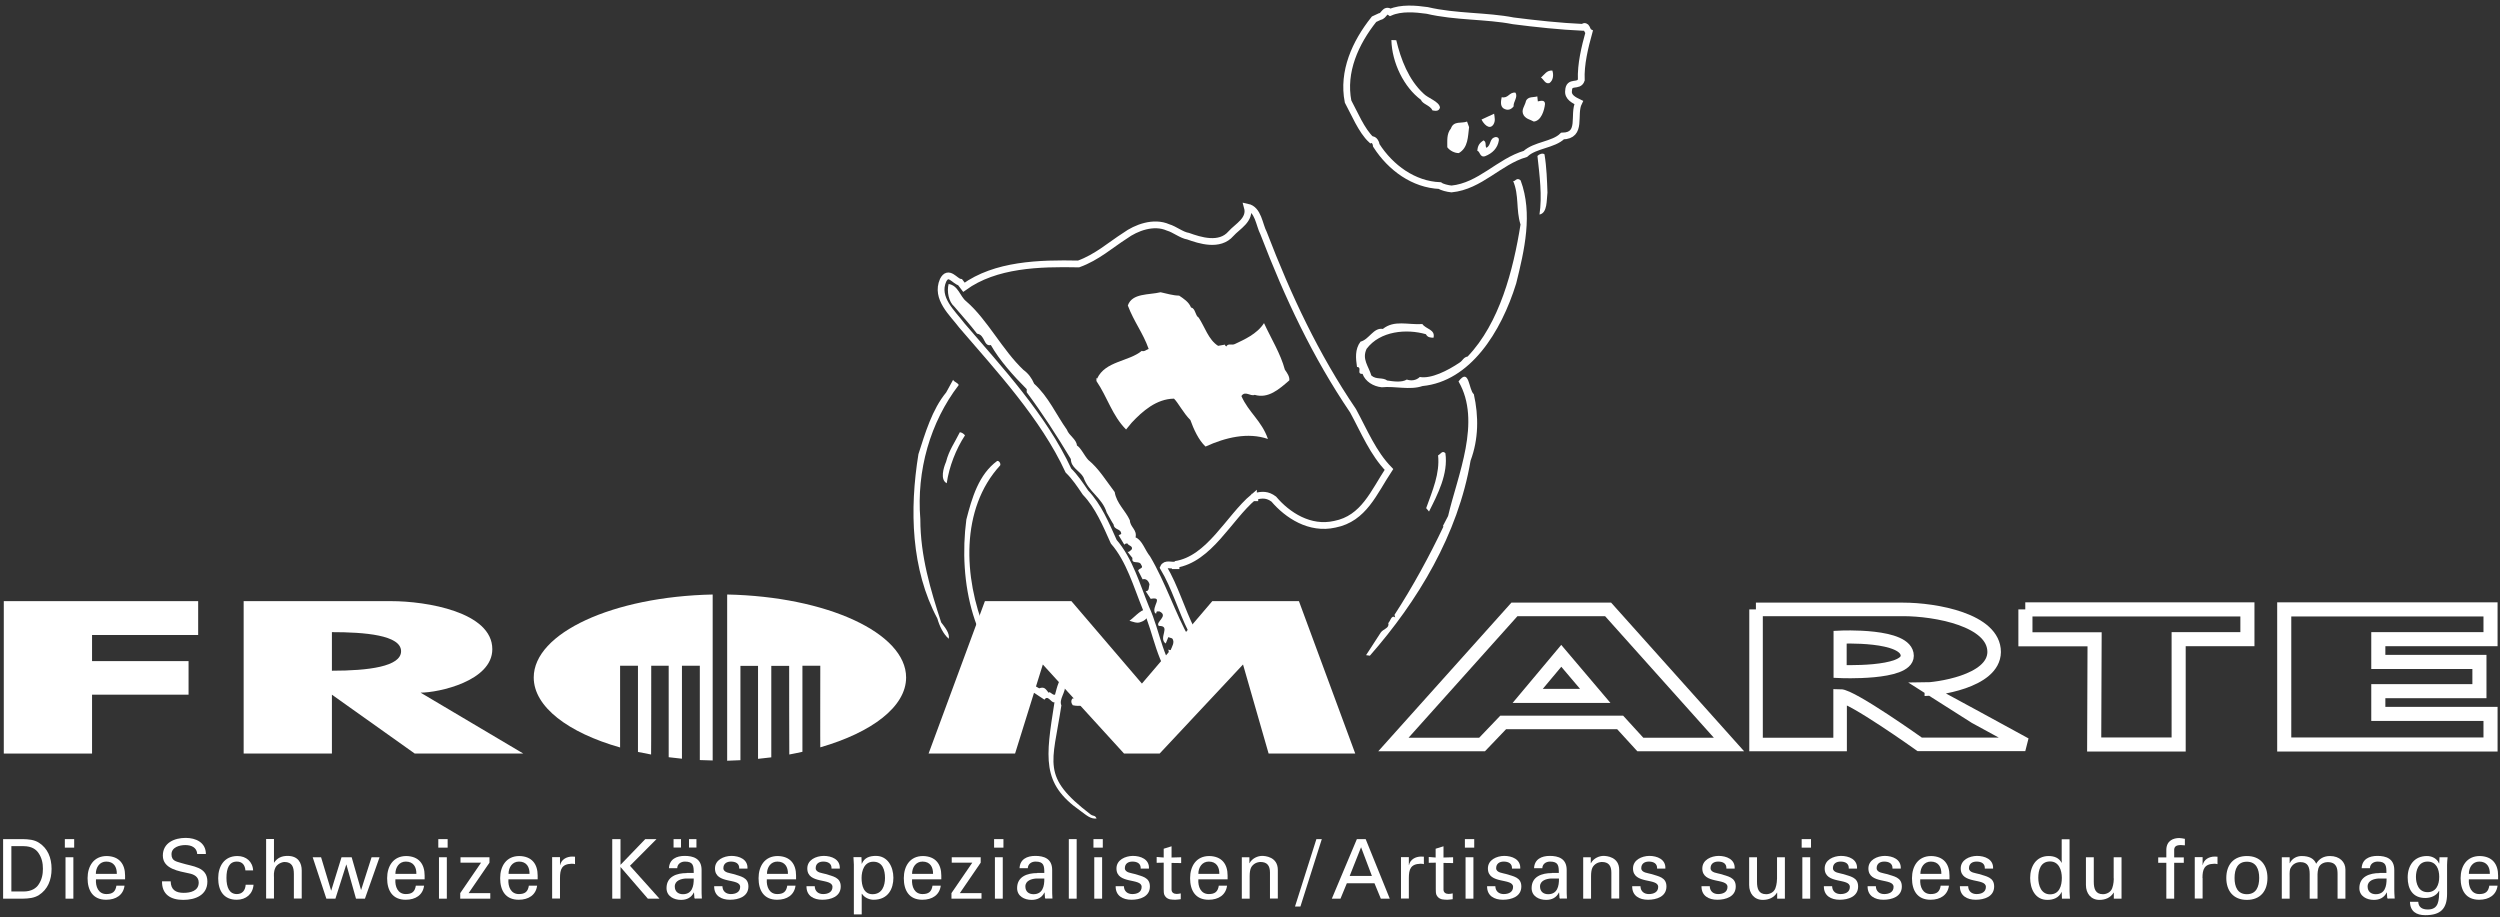 <?xml version="1.0" encoding="utf-8"?>
<!-- Generator: Adobe Illustrator 26.4.1, SVG Export Plug-In . SVG Version: 6.00 Build 0)  -->
<svg version="1.1" id="Ebene_1" xmlns="http://www.w3.org/2000/svg" xmlns:xlink="http://www.w3.org/1999/xlink" x="0px" y="0px"
	 width="184.69px" height="67.77px" viewBox="0 0 184.69 67.77" style="enable-background:new 0 0 184.69 67.77;"
	 xml:space="preserve">
<rect x="0" y="0" width="184.69" height="67.77" fill="#333333" stroke="none"/>
<style type="text/css">
	.st0{fill:#FFFFFF;}
	.st1{fill-rule:evenodd;clip-rule:evenodd;fill:#FFFFFF;}
	.st2{fill:none;stroke:#FFFFFF;stroke-width:1.041;stroke-miterlimit:3.864;}
	.st3{fill:none;stroke:#FFFFFF;stroke-miterlimit:3.864;}
	.st4{fill:none;stroke:#FFFFFF;stroke-width:0.969;stroke-miterlimit:3.864;}
	.st5{fill:#FFFFFF;stroke:#FFFFFF;stroke-width:0;stroke-miterlimit:3.864;}
	.st6{fill:none;stroke:#FFFFFF;stroke-width:0.5;stroke-miterlimit:10;}
	.st7{fill-rule:evenodd;clip-rule:evenodd;fill:#FFFFFF;stroke:#FFFFFF;stroke-width:0;stroke-miterlimit:3.864;}
</style>
<g>
	<polygon class="st0" points="0.28,55.67 6.8,55.67 6.8,51.32 13.93,51.32 13.93,48.84 6.8,48.84 6.8,46.91 14.64,46.91 
		14.64,44.41 0.28,44.41 0.28,55.67 	"/>
	<polygon class="st0" points="68.6,55.67 72.76,44.41 79.15,44.41 84.36,50.5 89.56,44.41 95.96,44.41 100.12,55.67 93.72,55.67 
		91.83,49.09 85.67,55.67 83.04,55.67 77.04,49.09 74.99,55.67 68.6,55.67 	"/>
	<path class="st1" d="M24.52,46.7v2.85c2.72,0,5.11-0.31,5.11-1.44C29.63,46.91,26.91,46.7,24.52,46.7L24.52,46.7z M18,55.67V44.41
		h10.9c2.6,0,7.47,0.8,7.47,3.55c0,2.36-3.98,3.21-5.3,3.21l7.59,4.5h-8.02l-6.12-4.35v4.35H18L18,55.67z"/>
	<path class="st0" d="M53.72,43.92c7.36,0.15,13.22,2.84,13.22,6.13c0,2.16-2.53,4.06-6.34,5.16c-0.01,0.02,0-6.03,0-6.03h-1.32
		c0,0,0,6.37,0,6.36c-0.32,0.07-0.64,0.14-0.97,0.2c-0.01,0-0.01-6.55-0.01-6.55h-1.32l0,6.76c-0.32,0.04-0.65,0.08-0.98,0.11
		c0,0.01,0-6.87,0-6.87H54.7l0,6.97c-0.32,0.02-0.65,0.03-0.98,0.04C53.72,56.18,53.72,43.93,53.72,43.92L53.72,43.92z"/>
	<path class="st0" d="M39.43,50.05c0-3.29,5.86-5.98,13.22-6.13c0,0,0,12.26,0,12.26c-0.32-0.01-0.63-0.02-0.95-0.03v-6.97h-1.32
		l0,6.87c-0.33-0.03-0.66-0.07-0.98-0.11l0-6.76h-1.29c0,0,0,6.58-0.01,6.56c-0.33-0.06-0.65-0.12-0.97-0.19l0-6.37h-1.32
		c0,0,0,6.05,0,6.04C41.98,54.13,39.43,52.22,39.43,50.05L39.43,50.05z"/>
	<path class="st2" d="M183.99,45.02h-15.24V55h15.24v-2.26h-8.29v-1.68h7.47V48.9h-7.47v-1.68h8.29V45.02L183.99,45.02z
		 M149.62,45.02h16.41v2.2h-5.08V55h-6.24l0.03-7.77h-5.11V45.02L149.62,45.02z"/>
	<polygon class="st3" points="102.94,55 111.88,45.02 118.8,45.02 127.73,55 121.18,55 119.69,53.37 111.05,53.37 109.49,55 
		102.94,55 	"/>
	<polygon class="st2" points="115.34,48.45 117.85,51.41 112.86,51.41 115.34,48.45 	"/>
	<path class="st3" d="M129.72,45.02h10.87c2.39,0,6.73,0.77,6.73,3.15c-0.03,2.23-4.38,2.75-5.14,2.75
		c0.03,0.03,7.44,4.07,7.44,4.07h-7.8c0,0-5.02-3.58-5.88-3.58V55h-6.21V45.02L129.72,45.02z"/>
	<path class="st4" d="M135.94,47.07c0,0,4.96-0.24,4.96,1.38c0,1.38-4.96,1.16-4.96,1.16V47.07L135.94,47.07z"/>
	<path class="st5" d="M84.93,45.3c-0.09,0.3-0.35,0.56-0.65,0.65c-0.28,0.13-0.58-0.02-0.84-0.09c0.44-0.31,0.98-1.02,1.4-0.79
		L84.93,45.3L84.93,45.3z"/>
	<path class="st6" d="M111.8,1.54c-2-0.39-4.24-0.27-6.37-0.77c-0.85-0.12-1.92-0.21-2.72,0.14c-0.41-0.3-0.46,0.29-0.77,0.31
		l-0.43,0.2c-1.39,1.74-2.35,3.88-1.92,6.08c0.46,0.85,1,2.16,1.71,2.82c0.23-0.06,0.37,0.28,0.38,0.43
		c1.06,1.65,2.76,2.88,4.69,2.96c0.16,0.12,0.57,0.22,0.86,0.25c2.12-0.21,3.51-2.02,5.46-2.59c0.72-0.67,2.07-0.66,2.74-1.32
		c1.5-0.03,0.75-1.58,1.2-2.48c-0.33-0.16-0.82-0.39-0.75-0.87c0.03-0.78,0.75-0.23,0.94-0.79c-0.05-1.16,0.26-2.42,0.57-3.54
		c-0.17-0.09-0.16-0.59-0.47-0.35C115.29,1.95,113.43,1.75,111.8,1.54L111.8,1.54z"/>
	<path class="st0" d="M113.84,5.73c0.21,0.13,0.3,0.49,0.62,0.41c0.29-0.19,0.33-0.62,0.22-0.93
		C114.26,5.19,114.12,5.49,113.84,5.73L113.84,5.73z"/>
	<path class="st0" d="M102.79,2.96c0.04,1.68,0.93,3.49,2.19,4.42c0.11,0.32,0.67,0.39,0.85,0.78c0.24,0.04,0.47,0.07,0.55-0.21
		c-0.04-0.45-0.9-0.7-1.22-1.04c-1.1-1.02-1.67-2.52-2.01-3.94L102.79,2.96L102.79,2.96z"/>
	<path class="st0" d="M112.73,7.47c-0.07,0.36-0.41,0.67-0.15,1.07c0.21,0.27,0.42,0.27,0.73,0.44c0.55-0.05,0.78-0.83,0.83-1.3
		c-0.01-0.34-0.35-0.22-0.53-0.19l-0.04-0.37C113.33,7.21,112.87,7.1,112.73,7.47L112.73,7.47z"/>
	<path class="st0" d="M110.94,7.18c-0.06,0.28-0.12,0.64,0.12,0.82c0.31,0.2,0.57,0.1,0.76-0.14c-0.04-0.34,0.35-0.69,0.13-1.02
		C111.48,6.8,111.43,7.29,110.94,7.18L110.94,7.18z"/>
	<path class="st0" d="M109.45,8.83c0.12,0.27,0.56,0.82,0.87,0.38c0.18-0.28,0.09-0.54,0.06-0.81L109.45,8.83L109.45,8.83z"/>
	<path class="st0" d="M107.19,9.49c-0.34,0.41-0.26,0.93-0.27,1.39c0.19,0.25,0.53,0.43,0.85,0.43c0.7-0.4,0.67-1.23,0.76-1.92
		l-0.15-0.41C107.98,9.14,107.39,8.9,107.19,9.49L107.19,9.49z"/>
	<path class="st0" d="M113.58,11.52c0.16,1.44,0.36,2.98,0.15,4.33c0.6-0.11,0.52-1.09,0.59-1.63c-0.03-0.83-0.06-1.88-0.22-2.82
		C113.97,11.29,113.71,11.38,113.58,11.52L113.58,11.52z"/>
	<path class="st0" d="M109.81,10.92c-0.12-0.16,0.03-0.42-0.21-0.55c-0.31,0.2-0.44,0.4-0.46,0.78c0.2,0.01,0.17,0.51,0.57,0.39
		c0.54-0.21,0.93-0.59,1.02-1.17c0.01-0.16-0.04-0.22-0.21-0.25C109.99,10.2,110.2,10.71,109.81,10.92L109.81,10.92z"/>
	<path class="st0" d="M111.78,13.36c0.46,1.07,0.2,2.11,0.55,3.23c-0.53,3.34-1.55,7.29-3.91,9.75c-0.3,0.05-0.37,0.31-0.58,0.44
		c-0.9,0.61-2.12,1.22-2.95,1.07c-0.27,0.26-0.64,0.3-0.96,0.19c-0.38,0.23-0.97,0.14-1.45,0.07c-0.35-0.26-0.8-0.04-1.17-0.37
		c-0.21-0.7-0.71-1.21-0.35-1.97c1-1.33,2.96-1.49,4.38-1.08c0.13,0.24,0.31,0.25,0.56,0.26c0.16-0.61-0.58-0.64-0.82-1.01
		c-1.07,0.07-2.07-0.32-2.92,0.36c-0.69-0.12-1.01,0.78-1.65,0.94c-0.43,0.57-0.35,1.25-0.26,1.87c0.42,0.02-0.08,0.54,0.41,0.51
		c0.2,0.56,0.79,0.93,1.42,0.99c1-0.1,2.07,0.23,3.01-0.09c3.52-0.35,5.81-3.98,6.92-7.58c0.61-2.45,1.24-5.16,0.33-7.61
		C112.04,13.04,111.9,13.48,111.78,13.36L111.78,13.36z"/>
	<path class="st0" d="M107.75,28.18c1.72,2.96-0.07,6.93-0.77,9.94l-0.39,0.75l0.05,0.02c-1.03,2.17-2.28,4.47-3.62,6.53l0.05,0.2
		c-0.27-0.23-0.35,0.26-0.51,0.41c0.1,0.38-0.35,0.42-0.55,0.69l-1.09,1.68l0.28,0.04c3.53-4.02,6.52-8.96,7.44-14.41
		c0.59-1.57,0.61-3.27,0.24-4.91C108.49,28.81,108.56,27.1,107.75,28.18L107.75,28.18z"/>
	<path class="st0" d="M106.24,33.64c0.14,1.34-0.41,2.59-0.88,3.9l0.21,0.25c0.63-1.25,1.43-2.78,1.21-4.31
		C106.55,33.24,106.42,33.56,106.24,33.64L106.24,33.64z"/>
	<path class="st1" d="M0.84,62.51h0.89c0.62,0,0.94,0.25,1.11,0.5c0.26,0.38,0.33,0.77,0.33,1.17c0,0.41-0.07,0.8-0.33,1.18
		c-0.17,0.25-0.5,0.5-1.11,0.5H0.84V62.51L0.84,62.51z M0.23,66.39h1.46c0.41-0.01,0.84-0.04,1.19-0.27
		c0.64-0.41,0.93-1.1,0.93-1.93c0-0.83-0.29-1.52-0.93-1.93C2.53,62.03,2.1,62,1.69,61.99H0.23V66.39L0.23,66.39z"/>
	<path class="st1" d="M5.42,66.39v-3.06H4.84v3.06H5.42L5.42,66.39z M4.79,62.62h0.69v-0.63H4.79V62.62L4.79,62.62z"/>
	<path class="st1" d="M9.24,64.97v-0.29c0-0.85-0.43-1.42-1.35-1.44c-0.97,0-1.42,0.75-1.42,1.64c0,0.9,0.39,1.59,1.37,1.59
		c0.73,0,1.27-0.35,1.36-1.04H8.6c-0.07,0.45-0.29,0.62-0.74,0.62c-0.59,0-0.81-0.55-0.77-1.09H9.24L9.24,64.97z M7.08,64.56
		c0-0.5,0.29-0.91,0.77-0.91c0.56,0,0.79,0.4,0.78,0.91H7.08L7.08,64.56z"/>
	<path class="st0" d="M11.97,65.1c-0.02,0.99,0.65,1.38,1.57,1.38c0.89,0,1.78-0.35,1.78-1.35c0-1.11-1.1-1.11-1.91-1.37
		c-0.38-0.12-0.74-0.15-0.74-0.65c0-0.52,0.59-0.68,1.02-0.68c0.44,0,0.85,0.17,0.88,0.66h0.64c0-0.85-0.74-1.19-1.49-1.19
		c-0.82,0-1.69,0.35-1.69,1.31c0,0.99,1.21,1.15,1.93,1.31c0.37,0.07,0.72,0.25,0.72,0.68c0,0.62-0.61,0.76-1.11,0.76
		c-0.59,0-0.95-0.23-0.96-0.85H11.97L11.97,65.1z"/>
	<path class="st0" d="M18.7,64.31c-0.03-0.66-0.52-1.07-1.16-1.07c-0.97,0-1.42,0.75-1.42,1.64c0,0.9,0.39,1.59,1.37,1.59
		c0.68,0,1.19-0.42,1.24-1.11h-0.58c-0.03,0.44-0.27,0.69-0.65,0.69c-0.55,0-0.77-0.48-0.77-1.2c0-0.72,0.21-1.2,0.77-1.2
		c0.41,0,0.6,0.27,0.63,0.65H18.7L18.7,64.31z"/>
	<path class="st0" d="M20.24,66.39v-1.57c0-0.17-0.04-0.39,0.1-0.71c0.11-0.26,0.46-0.43,0.69-0.43c0.54,0.01,0.68,0.36,0.68,0.89
		v1.81h0.58v-2.07c0-0.55-0.25-1.08-1.05-1.08c-0.44,0-0.77,0.16-0.99,0.5h-0.01v-1.75h-0.58v4.4H20.24L20.24,66.39z"/>
	<polygon class="st0" points="27.45,63.33 26.68,65.74 26.67,65.74 25.98,63.33 25.23,63.33 24.47,65.79 24.46,65.79 23.72,63.33 
		23.1,63.33 24.11,66.39 24.78,66.39 25.58,63.87 25.59,63.87 26.3,66.39 26.96,66.39 28.04,63.33 27.45,63.33 	"/>
	<path class="st1" d="M31.37,64.97v-0.29c0-0.85-0.43-1.42-1.35-1.44c-0.97,0-1.42,0.75-1.42,1.64c0,0.9,0.39,1.59,1.37,1.59
		c0.73,0,1.27-0.35,1.36-1.04h-0.61c-0.07,0.45-0.29,0.62-0.74,0.62c-0.59,0-0.81-0.55-0.77-1.09H31.37L31.37,64.97z M29.21,64.56
		c0-0.5,0.29-0.91,0.77-0.91c0.56,0,0.79,0.4,0.78,0.91H29.21L29.21,64.56z"/>
	<path class="st1" d="M33.01,66.39v-3.06h-0.58v3.06H33.01L33.01,66.39z M32.38,62.62h0.69v-0.63h-0.69V62.62L32.38,62.62z"/>
	<polygon class="st0" points="36.22,65.98 34.62,65.98 36.16,63.73 36.16,63.33 34.02,63.33 34.02,63.73 35.54,63.73 34,65.98 
		34,66.39 36.22,66.39 36.22,65.98 	"/>
	<path class="st1" d="M39.72,64.97v-0.29c0-0.85-0.43-1.42-1.35-1.44c-0.97,0-1.42,0.75-1.42,1.64c0,0.9,0.39,1.59,1.37,1.59
		c0.73,0,1.27-0.35,1.36-1.04h-0.61c-0.07,0.45-0.29,0.62-0.74,0.62c-0.59,0-0.81-0.55-0.77-1.09H39.72L39.72,64.97z M37.57,64.56
		c0-0.5,0.29-0.91,0.77-0.91c0.56,0,0.79,0.4,0.78,0.91H37.57L37.57,64.56z"/>
	<path class="st1" d="M41.37,64.87c0-0.65,0.13-1.04,0.86-1.06c0.08,0,0.17,0,0.25,0.03v-0.55c-0.07,0-0.13-0.01-0.2-0.01
		c-0.42,0-0.81,0.21-0.9,0.63h-0.01v-0.59h-0.58v3.06h0.58V64.87L41.37,64.87z"/>
	<polygon class="st1" points="45.84,66.39 45.84,64.05 47.86,66.39 48.72,66.39 46.54,63.96 48.5,61.99 47.67,61.99 45.84,63.89 
		45.84,61.99 45.23,61.99 45.23,66.39 45.84,66.39 	"/>
	<path class="st1" d="M51.45,62.61v-0.62H50.9v0.62H51.45L51.45,62.61z M50.31,62.61v-0.62h-0.55v0.62H50.31L50.31,62.61z
		 M51.25,64.9c0.01,0.57-0.12,1.16-0.8,1.16c-0.34,0-0.6-0.19-0.6-0.57c0-0.44,0.47-0.57,0.82-0.59H51.25L51.25,64.9z M50.73,64.5
		c-0.73,0-1.49,0.25-1.49,1.11c0,0.6,0.54,0.87,1.07,0.87c0.42,0,0.76-0.16,0.95-0.55h0.01c0.01,0.14,0.02,0.27,0.03,0.41
		c0.01,0.07,0.11,0.04,0.16,0.04h0.39c-0.02-0.26-0.02-0.51-0.02-0.65v-1.46c0-0.85-0.62-1.04-1.25-1.04c-0.6,0-1.13,0.24-1.16,0.91
		h0.61c0.01-0.32,0.28-0.49,0.57-0.49c0.62,0,0.65,0.31,0.65,0.84H50.73L50.73,64.5z"/>
	<path class="st0" d="M52.82,64.16c0,1.19,1.86,0.68,1.86,1.36c0,0.4-0.35,0.53-0.69,0.53c-0.35,0-0.61-0.2-0.62-0.58h-0.61
		c-0.01,0.71,0.53,1,1.17,1c0.63,0,1.36-0.23,1.36-0.98c0-0.69-0.6-0.75-1.11-0.92c-0.22-0.07-0.74-0.09-0.74-0.43
		c0-0.34,0.25-0.49,0.56-0.49c0.33,0,0.63,0.13,0.61,0.52h0.61c0.04-0.69-0.61-0.94-1.19-0.94C53.47,63.24,52.82,63.52,52.82,64.16
		L52.82,64.16z"/>
	<path class="st1" d="M58.81,64.97v-0.29c0-0.85-0.43-1.42-1.35-1.44c-0.97,0-1.42,0.75-1.42,1.64c0,0.9,0.39,1.59,1.37,1.59
		c0.73,0,1.27-0.35,1.36-1.04h-0.61c-0.07,0.45-0.29,0.62-0.74,0.62c-0.59,0-0.81-0.55-0.77-1.09H58.81L58.81,64.97z M56.66,64.56
		c0-0.5,0.29-0.91,0.77-0.91c0.56,0,0.79,0.4,0.78,0.91H56.66L56.66,64.56z"/>
	<path class="st0" d="M59.64,64.16c0,1.19,1.86,0.68,1.86,1.36c0,0.4-0.35,0.53-0.69,0.53c-0.35,0-0.61-0.2-0.62-0.58h-0.61
		c-0.01,0.71,0.53,1,1.17,1c0.63,0,1.36-0.23,1.36-0.98c0-0.69-0.6-0.75-1.11-0.92c-0.22-0.07-0.74-0.09-0.74-0.43
		c0-0.34,0.25-0.49,0.56-0.49c0.33,0,0.63,0.13,0.61,0.52h0.61c0.04-0.69-0.61-0.94-1.19-0.94C60.28,63.24,59.64,63.52,59.64,64.16
		L59.64,64.16z"/>
	<path class="st1" d="M65.38,64.86c0,0.57-0.21,1.2-0.92,1.2c-0.65,0-0.81-0.63-0.81-1.2c0-0.55,0.21-1.2,0.87-1.2
		C65.21,63.66,65.38,64.28,65.38,64.86L65.38,64.86z M63.08,67.55h0.58v-1.52h0.02c0.2,0.32,0.6,0.44,0.85,0.44
		c1.1,0,1.47-0.83,1.47-1.62c0-0.83-0.43-1.62-1.29-1.62c-0.48,0-0.86,0.14-1.04,0.58h-0.01l-0.02-0.49h-0.59
		c0.01,0.18,0.02,0.37,0.03,0.55V67.55L63.08,67.55z"/>
	<path class="st1" d="M69.54,64.97v-0.29c0-0.85-0.43-1.42-1.35-1.44c-0.97,0-1.42,0.75-1.42,1.64c0,0.9,0.39,1.59,1.37,1.59
		c0.73,0,1.27-0.35,1.36-1.04h-0.61c-0.07,0.45-0.29,0.62-0.74,0.62c-0.59,0-0.81-0.55-0.77-1.09H69.54L69.54,64.97z M67.38,64.56
		c0-0.5,0.29-0.91,0.77-0.91c0.56,0,0.79,0.4,0.78,0.91H67.38L67.38,64.56z"/>
	<polygon class="st0" points="72.51,65.98 70.91,65.98 72.45,63.73 72.45,63.33 70.31,63.33 70.31,63.73 71.83,63.73 70.29,65.98 
		70.29,66.39 72.51,66.39 72.51,65.98 	"/>
	<path class="st1" d="M74.08,66.39v-3.06H73.5v3.06H74.08L74.08,66.39z M73.44,62.62h0.69v-0.63h-0.69V62.62L73.44,62.62z"/>
	<path class="st1" d="M77.15,64.9c0.01,0.57-0.12,1.16-0.8,1.16c-0.34,0-0.6-0.19-0.6-0.57c0-0.44,0.47-0.57,0.82-0.59H77.15
		L77.15,64.9z M76.63,64.5c-0.73,0-1.49,0.25-1.49,1.11c0,0.6,0.54,0.87,1.07,0.87c0.42,0,0.76-0.16,0.95-0.55h0.01
		c0.01,0.14,0.02,0.27,0.03,0.41c0.01,0.07,0.11,0.04,0.16,0.04h0.39c-0.02-0.26-0.02-0.51-0.02-0.65v-1.46
		c0-0.85-0.62-1.04-1.25-1.04c-0.6,0-1.13,0.24-1.16,0.91h0.61c0.01-0.32,0.28-0.49,0.57-0.49c0.62,0,0.65,0.31,0.65,0.84H76.63
		L76.63,64.5z"/>
	<polygon class="st0" points="79.54,66.39 79.54,61.99 78.96,61.99 78.96,66.39 79.54,66.39 	"/>
	<path class="st1" d="M81.42,66.39v-3.06h-0.58v3.06H81.42L81.42,66.39z M80.78,62.62h0.69v-0.63h-0.69V62.62L80.78,62.62z"/>
	<path class="st0" d="M82.48,64.16c0,1.19,1.86,0.68,1.86,1.36c0,0.4-0.35,0.53-0.69,0.53c-0.35,0-0.61-0.2-0.62-0.58h-0.61
		c-0.01,0.71,0.53,1,1.17,1c0.63,0,1.36-0.23,1.36-0.98c0-0.69-0.6-0.75-1.11-0.92c-0.22-0.07-0.74-0.09-0.74-0.43
		c0-0.34,0.25-0.49,0.56-0.49c0.33,0,0.63,0.13,0.61,0.52h0.61c0.04-0.69-0.61-0.94-1.19-0.94C83.13,63.24,82.48,63.52,82.48,64.16
		L82.48,64.16z"/>
	<path class="st0" d="M85.45,63.31v0.43l0.52-0.01v1.94c0,0.41,0.03,0.42,0.13,0.57c0.1,0.13,0.25,0.18,0.34,0.2
		c0.14,0.02,0.25,0.03,0.39,0.03c0.13,0,0.26-0.03,0.4-0.04V66c-0.09,0.02-0.21,0.04-0.3,0.04c-0.21,0-0.38-0.1-0.38-0.32v-1.97
		l0.71,0.01v-0.43l-0.71,0.02v-0.83l-0.58,0.18v0.65L85.45,63.31L85.45,63.31z"/>
	<path class="st1" d="M90.69,64.97v-0.29c0-0.85-0.43-1.42-1.35-1.44c-0.97,0-1.42,0.75-1.42,1.64c0,0.9,0.39,1.59,1.37,1.59
		c0.73,0,1.27-0.35,1.36-1.04h-0.61c-0.07,0.45-0.29,0.62-0.74,0.62c-0.59,0-0.81-0.55-0.77-1.09H90.69L90.69,64.97z M88.53,64.56
		c0-0.5,0.29-0.91,0.77-0.91c0.56,0,0.79,0.4,0.78,0.91H88.53L88.53,64.56z"/>
	<path class="st0" d="M92.31,63.33h-0.57v3.06h0.58v-1.66c0-0.6,0.16-0.73,0.24-0.82c0.24-0.24,0.56-0.23,0.56-0.23
		c0.49,0,0.7,0.27,0.7,0.78v1.92h0.58v-2.11c0-0.98-0.95-1.04-1.16-1.04c-0.3,0-0.73,0.16-0.93,0.54h-0.01V63.33L92.31,63.33z"/>
	<polygon class="st1" points="97.25,61.99 95.67,66.97 96.07,66.97 97.65,61.99 97.25,61.99 	"/>
	<path class="st1" d="M99.03,66.39l0.47-1.14h2.04l0.47,1.14h0.66l-1.78-4.4h-0.65l-1.85,4.4H99.03L99.03,66.39z M100.55,62.59
		l0.8,2.12h-1.64L100.55,62.59L100.55,62.59z"/>
	<path class="st1" d="M104.08,64.87c0-0.65,0.13-1.04,0.86-1.06c0.08,0,0.17,0,0.25,0.03v-0.55c-0.07,0-0.13-0.01-0.2-0.01
		c-0.42,0-0.81,0.21-0.9,0.63h-0.01v-0.59h-0.58v3.06h0.58V64.87L104.08,64.87z"/>
	<path class="st0" d="M105.55,63.31v0.43l0.52-0.01v1.94c0,0.41,0.03,0.42,0.13,0.57c0.1,0.13,0.25,0.18,0.34,0.2
		c0.14,0.02,0.25,0.03,0.39,0.03c0.13,0,0.26-0.03,0.39-0.04V66c-0.09,0.02-0.21,0.04-0.3,0.04c-0.21,0-0.38-0.1-0.38-0.32v-1.97
		l0.71,0.01v-0.43l-0.71,0.02v-0.83l-0.58,0.18v0.65L105.55,63.31L105.55,63.31z"/>
	<path class="st1" d="M108.85,66.39v-3.06h-0.58v3.06H108.85L108.85,66.39z M108.22,62.62h0.69v-0.63h-0.69V62.62L108.22,62.62z"/>
	<path class="st0" d="M109.92,64.16c0,1.19,1.86,0.68,1.86,1.36c0,0.4-0.35,0.53-0.69,0.53c-0.35,0-0.61-0.2-0.62-0.58h-0.61
		c-0.01,0.71,0.53,1,1.17,1c0.63,0,1.36-0.23,1.36-0.98c0-0.69-0.6-0.75-1.12-0.92c-0.22-0.07-0.74-0.09-0.74-0.43
		c0-0.34,0.25-0.49,0.56-0.49c0.33,0,0.63,0.13,0.61,0.52h0.61c0.04-0.69-0.61-0.94-1.19-0.94
		C110.56,63.24,109.92,63.52,109.92,64.16L109.92,64.16z"/>
	<path class="st1" d="M115.17,64.9c0.01,0.57-0.12,1.16-0.8,1.16c-0.34,0-0.6-0.19-0.6-0.57c0-0.44,0.47-0.57,0.82-0.59H115.17
		L115.17,64.9z M114.64,64.5c-0.73,0-1.49,0.25-1.49,1.11c0,0.6,0.54,0.87,1.07,0.87c0.42,0,0.76-0.16,0.95-0.55h0.01
		c0.01,0.14,0.02,0.27,0.03,0.41c0.01,0.07,0.11,0.04,0.16,0.04h0.39c-0.02-0.26-0.02-0.51-0.02-0.65v-1.46
		c0-0.85-0.62-1.04-1.25-1.04c-0.6,0-1.13,0.24-1.16,0.91h0.61c0.01-0.32,0.28-0.49,0.57-0.49c0.62,0,0.65,0.31,0.65,0.84H114.64
		L114.64,64.5z"/>
	<path class="st0" d="M117.53,63.33h-0.57v3.06h0.58v-1.66c0-0.6,0.16-0.73,0.24-0.82c0.24-0.24,0.56-0.23,0.56-0.23
		c0.49,0,0.7,0.27,0.7,0.78v1.92h0.58v-2.11c0-0.98-0.95-1.04-1.16-1.04c-0.3,0-0.73,0.16-0.93,0.54h-0.01V63.33L117.53,63.33z"/>
	<path class="st0" d="M120.64,64.16c0,1.19,1.86,0.68,1.86,1.36c0,0.4-0.35,0.53-0.69,0.53c-0.35,0-0.61-0.2-0.62-0.58h-0.61
		c-0.01,0.71,0.53,1,1.17,1c0.63,0,1.36-0.23,1.36-0.98c0-0.69-0.6-0.75-1.12-0.92c-0.22-0.07-0.74-0.09-0.74-0.43
		c0-0.34,0.25-0.49,0.56-0.49c0.33,0,0.63,0.13,0.61,0.52h0.61c0.04-0.69-0.61-0.94-1.19-0.94
		C121.29,63.24,120.64,63.52,120.64,64.16L120.64,64.16z"/>
	<path class="st0" d="M125.76,64.16c0,1.19,1.86,0.68,1.86,1.36c0,0.4-0.35,0.53-0.69,0.53c-0.35,0-0.61-0.2-0.62-0.58h-0.61
		c-0.01,0.71,0.53,1,1.17,1c0.63,0,1.36-0.23,1.36-0.98c0-0.69-0.6-0.75-1.12-0.92c-0.22-0.07-0.74-0.09-0.74-0.43
		c0-0.34,0.25-0.49,0.56-0.49c0.34,0,0.63,0.13,0.61,0.52h0.61c0.04-0.69-0.61-0.94-1.19-0.94
		C126.41,63.24,125.76,63.52,125.76,64.16L125.76,64.16z"/>
	<path class="st0" d="M131.28,64.9c0,0.07-0.01,0.43-0.12,0.72c-0.12,0.32-0.44,0.44-0.68,0.44c-0.55,0-0.68-0.39-0.68-0.92v-1.81
		h-0.58v2.05c0,0.62,0.37,1.1,1.01,1.1c0.43,0,0.82-0.16,1.05-0.54h0.01v0.45h0.57v-3.06h-0.58V64.9L131.28,64.9z"/>
	<path class="st1" d="M133.73,66.39v-3.06h-0.58v3.06H133.73L133.73,66.39z M133.1,62.62h0.69v-0.63h-0.69V62.62L133.1,62.62z"/>
	<path class="st0" d="M134.8,64.16c0,1.19,1.86,0.68,1.86,1.36c0,0.4-0.35,0.53-0.69,0.53c-0.35,0-0.61-0.2-0.62-0.58h-0.61
		c-0.01,0.71,0.53,1,1.17,1c0.63,0,1.36-0.23,1.36-0.98c0-0.69-0.6-0.75-1.12-0.92c-0.22-0.07-0.74-0.09-0.74-0.43
		c0-0.34,0.25-0.49,0.56-0.49c0.34,0,0.63,0.13,0.61,0.52h0.61c0.04-0.69-0.61-0.94-1.19-0.94C135.44,63.24,134.8,63.52,134.8,64.16
		L134.8,64.16z"/>
	<path class="st0" d="M138.03,64.16c0,1.19,1.86,0.68,1.86,1.36c0,0.4-0.35,0.53-0.69,0.53c-0.35,0-0.61-0.2-0.62-0.58h-0.61
		c-0.01,0.71,0.53,1,1.17,1c0.63,0,1.36-0.23,1.36-0.98c0-0.69-0.6-0.75-1.12-0.92c-0.22-0.07-0.74-0.09-0.74-0.43
		c0-0.34,0.25-0.49,0.56-0.49c0.33,0,0.63,0.13,0.61,0.52h0.61c0.04-0.69-0.61-0.94-1.19-0.94
		C138.68,63.24,138.03,63.52,138.03,64.16L138.03,64.16z"/>
	<path class="st1" d="M144.02,64.97v-0.29c0-0.85-0.43-1.42-1.35-1.44c-0.97,0-1.42,0.75-1.42,1.64c0,0.9,0.39,1.59,1.37,1.59
		c0.73,0,1.27-0.35,1.36-1.04h-0.61c-0.07,0.45-0.29,0.62-0.74,0.62c-0.59,0-0.81-0.55-0.77-1.09H144.02L144.02,64.97z
		 M141.87,64.56c0-0.5,0.29-0.91,0.77-0.91c0.56,0,0.79,0.4,0.78,0.91H141.87L141.87,64.56z"/>
	<path class="st0" d="M144.85,64.16c0,1.19,1.86,0.68,1.86,1.36c0,0.4-0.35,0.53-0.69,0.53c-0.35,0-0.61-0.2-0.62-0.58h-0.61
		c-0.01,0.71,0.53,1,1.17,1c0.63,0,1.36-0.23,1.36-0.98c0-0.69-0.6-0.75-1.12-0.92c-0.22-0.07-0.74-0.09-0.74-0.43
		c0-0.34,0.25-0.49,0.56-0.49c0.34,0,0.63,0.13,0.61,0.52h0.61c0.04-0.69-0.61-0.94-1.19-0.94
		C145.49,63.24,144.85,63.52,144.85,64.16L144.85,64.16z"/>
	<path class="st1" d="M150.58,64.85c0-0.57,0.17-1.21,0.87-1.21c0.66,0,0.87,0.66,0.87,1.21c0,0.57-0.17,1.22-0.87,1.22
		C150.8,66.07,150.58,65.42,150.58,64.85L150.58,64.85z M152.31,63.74h-0.01c-0.18-0.37-0.56-0.5-0.95-0.5
		c-0.95,0-1.37,0.79-1.37,1.62c0,0.79,0.36,1.62,1.27,1.62c0.44,0,0.85-0.15,1.05-0.58h0.01v0.03l0.02,0.46h0.59
		c-0.01-0.18-0.03-0.36-0.03-0.54v-3.85h-0.58V63.74L152.31,63.74z"/>
	<path class="st0" d="M156.16,64.9c0,0.07-0.01,0.43-0.12,0.72c-0.12,0.32-0.45,0.44-0.68,0.44c-0.55,0-0.68-0.39-0.68-0.92v-1.81
		h-0.58v2.05c0,0.62,0.37,1.1,1,1.1c0.43,0,0.82-0.16,1.05-0.54h0.01v0.45h0.57v-3.06h-0.58V64.9L156.16,64.9z"/>
	<path class="st0" d="M160.62,66.39v-2.65h0.71v-0.4h-0.71v-0.49c-0.02-0.33,0.17-0.42,0.5-0.42c0.1,0,0.2,0.01,0.29,0.02v-0.48
		c-0.14-0.02-0.28-0.06-0.41-0.06c-0.43,0-0.94,0.18-0.96,0.85v0.58h-0.6v0.4h0.6v2.65H160.62L160.62,66.39z"/>
	<path class="st1" d="M162.71,64.87c0-0.65,0.13-1.04,0.86-1.06c0.08,0,0.17,0,0.25,0.03v-0.55c-0.07,0-0.13-0.01-0.2-0.01
		c-0.42,0-0.81,0.21-0.89,0.63h-0.01v-0.59h-0.58v3.06h0.58V64.87L162.71,64.87z"/>
	<path class="st1" d="M165.99,63.24c-1,0-1.52,0.67-1.52,1.62c0,0.95,0.52,1.62,1.52,1.62c1.01,0,1.52-0.67,1.52-1.62
		C167.51,63.91,166.99,63.24,165.99,63.24L165.99,63.24z M165.08,64.86c0-0.65,0.22-1.2,0.91-1.2c0.69,0,0.91,0.55,0.91,1.2
		c0,0.65-0.22,1.2-0.91,1.2C165.3,66.06,165.08,65.51,165.08,64.86L165.08,64.86z"/>
	<path class="st0" d="M169.14,63.33h-0.57v3.06h0.58v-1.57c0-0.07-0.02-0.47,0.04-0.63c0.18-0.41,0.52-0.5,0.76-0.5
		c0.55,0,0.68,0.37,0.68,0.89v1.81h0.58v-1.57c0-0.07-0.02-0.38,0.06-0.66c0.11-0.38,0.5-0.47,0.68-0.47c0.68,0,0.74,0.47,0.74,0.89
		v1.81h0.58v-2.16c0-0.55-0.43-0.99-1.14-0.99c-0.45,0-0.8,0.19-1.02,0.57c-0.16-0.38-0.5-0.57-1.08-0.57
		c-0.31,0-0.69,0.15-0.87,0.53h-0.01V63.33L169.14,63.33z"/>
	<path class="st1" d="M176.31,64.9c0.01,0.57-0.12,1.16-0.8,1.16c-0.34,0-0.6-0.19-0.6-0.57c0-0.44,0.47-0.57,0.82-0.59H176.31
		L176.31,64.9z M175.79,64.5c-0.72,0-1.49,0.25-1.49,1.11c0,0.6,0.54,0.87,1.07,0.87c0.42,0,0.76-0.16,0.95-0.55h0.01
		c0.01,0.14,0.02,0.27,0.03,0.41c0.01,0.07,0.11,0.04,0.16,0.04h0.39c-0.02-0.26-0.03-0.51-0.03-0.65v-1.46
		c0-0.85-0.62-1.04-1.25-1.04c-0.6,0-1.13,0.24-1.16,0.91h0.61c0.01-0.32,0.28-0.49,0.57-0.49c0.62,0,0.65,0.31,0.65,0.84H175.79
		L175.79,64.5z"/>
	<path class="st1" d="M178.48,64.78c0-0.48,0.18-1.13,0.86-1.13c0.63,0,0.86,0.54,0.86,1.13c0,0.59-0.23,1.13-0.86,1.13
		C178.66,65.91,178.48,65.26,178.48,64.78L178.48,64.78z M180.2,63.79c0,0.04-0.08-0.13-0.09-0.15c-0.19-0.28-0.52-0.4-0.82-0.4
		c-0.93,0-1.42,0.69-1.42,1.58c0,0.86,0.37,1.52,1.3,1.52c0.38,0,0.82-0.15,1.01-0.52h0.02c-0.02,0.69-0.02,1.37-0.84,1.37
		c-0.41,0-0.69-0.16-0.71-0.57h-0.61c0.01,0.71,0.47,0.99,1.13,0.99c1.12,0,1.61-0.46,1.61-1.58v-2.15c0-0.18,0.02-0.37,0.04-0.55
		h-0.6L180.2,63.79L180.2,63.79z"/>
	<path class="st1" d="M184.55,64.97v-0.29c0-0.85-0.43-1.42-1.35-1.44c-0.97,0-1.42,0.75-1.42,1.64c0,0.9,0.39,1.59,1.37,1.59
		c0.73,0,1.27-0.35,1.36-1.04h-0.61c-0.07,0.45-0.29,0.62-0.74,0.62c-0.59,0-0.81-0.55-0.77-1.09H184.55L184.55,64.97z
		 M182.39,64.56c0-0.5,0.29-0.91,0.77-0.91c0.56,0,0.79,0.4,0.78,0.91H182.39L182.39,64.56z"/>
	<path class="st6" d="M93.35,17.23c1.83,4.76,3.84,9.03,6.61,13.12c0.84,1.55,1.48,3.13,2.65,4.33c-1.12,1.69-1.85,3.63-4,4.05
		c-1.85,0.42-3.5-0.67-4.51-1.86c-0.46-0.34-0.85-0.34-1.4-0.19v0.09H92.6v-0.05c-1.83,1.55-3.26,4.6-5.77,4.98h0.05v0.09h-0.05
		v-0.05c-0.29,0.06-0.73-0.15-0.88,0.19c0.86,1.44,1.31,3.09,2.09,4.65l0.14,0.05c0.36,0.7,0.35,1.58,0.93,2.14
		c0.27,0.2,0.23,0.7,0.23,1.02c-0.15,0.3-0.43,0.59-0.65,0.7l-0.09-0.09c-0.45,0.08-0.9,0.5-1.44,0.14
		c-1.51-1.56-1.65-3.76-2.51-5.63c-0.67-1.64-1.2-3.54-2.37-4.89c-0.57-1.27-1.14-2.64-2.09-3.63c-0.4-0.59-0.77-1.15-1.26-1.63
		c-1.84-3.98-5.15-7.54-7.86-10.7c-0.7-0.93-1.98-2.02-1.4-3.35c0.4-0.79,0.88,0.09,1.26,0.14l0.28,0.37
		c2.34-1.69,5.56-1.78,8.47-1.72c1.36-0.49,2.37-1.41,3.44-2.09c0.81-0.59,2.11-1.08,3.17-0.61c0.49,0.14,0.99,0.57,1.49,0.65
		c0.84,0.3,2.32,0.79,3.16-0.19c0.48-0.54,1.47-1.02,1.21-1.96C92.96,15.47,93.02,16.6,93.35,17.23L93.35,17.23z"/>
	<path class="st7" d="M71.38,22.26c1.56,1.34,2.68,3.61,4.23,5.07c0.36,0.26,0.61,0.6,0.79,1.02c1.05,0.95,1.62,2.27,2.42,3.4
		c0.15,0.43,0.7,0.69,0.74,1.16c0.29,0.17,0.55,0.76,0.84,1.07c0.77,0.63,1.29,1.5,1.95,2.37c0.13,0.84,0.8,1.37,1.12,2.09
		c0.02,0.51,0.55,0.69,0.42,1.26c0.5,0.2,0.71,0.98,1.07,1.4c1.14,1.92,1.86,4.19,2.93,6.1c0.08,0.54,0.33,0.9,0.23,1.44
		c-0.58,0.16-0.85,0.56-1.16,0.98c-0.28-0.57-0.55-1.07-0.65-1.63l0.19,0.05c0.03-0.23,0.34-0.59,0.09-0.88l-0.28-0.09l-0.19,0.47
		c-0.59-0.4,0.43-1.32-0.51-1.3c-0.3-0.28,0.76-0.73,0.05-1.07c-0.08,0.01-0.19-0.04-0.23,0.05v0.09h-0.09
		c-0.31-0.49,0.67-1.26-0.33-1.07l-0.37-0.56c0.28-0.01,0.21-0.29,0.28-0.51c-0.07-0.27-0.27-0.45-0.51-0.37l-0.33-0.65
		c0.08-0.19,0.43-0.14,0.23-0.42c-0.13-0.38-0.74,0.02-0.65-0.51l-0.37-0.46c0.1,0.06,0.23-0.09,0.33-0.19
		c0.06-0.26-0.23-0.23-0.33-0.42c-0.09-0.01-0.17,0.01-0.23,0.09l-0.42-0.7l0.19-0.09c0-0.42-0.52-0.27-0.56-0.7
		c-0.12-0.17-0.34-0.59-0.51-0.88c-0.34-1.12-1.33-1.5-1.72-2.61c-0.27-0.49-0.92-0.69-0.93-1.35c-1.05-1.75-2.12-3.4-3.26-4.93
		v-0.23c-1-1-2.02-2.15-2.65-3.26c-0.55,0.13-0.41-0.76-1.02-0.84c-0.57-0.74-1.04-1.24-1.68-2c-0.42-0.36-0.56-1.12-0.42-1.67
		C70.8,21.09,70.92,21.9,71.38,22.26L71.38,22.26z"/>
	<path class="st5" d="M87.11,21.84c0.33,0.22,0.72,0.47,0.88,0.88c0.33,0.05,0.3,0.6,0.56,0.74c0.45,0.67,0.73,1.65,1.44,2.09
		l0.51-0.09c-0.02,0.07,0.06,0.09,0.09,0.14c0.15-0.27,0.41-0.06,0.65-0.19c0.65-0.31,1.63-0.73,2.14-1.54
		c0.51,1.11,1.23,2.27,1.54,3.44c0.19,0.27,0.36,0.52,0.33,0.79c-0.75,0.65-1.55,1.37-2.56,1.07c-0.31,0.14-0.71-0.34-0.98,0.09
		c0.54,1.22,1.5,1.83,1.96,3.17c-1.48-0.51-3.12-0.12-4.61,0.56c-0.51-0.47-0.88-1.29-1.12-1.96c-0.5-0.49-0.91-1.29-1.21-1.58
		c-1.3,0.02-2.32,0.92-3.12,1.77l-0.42,0.51c-1.02-1.02-1.38-2.39-2.19-3.58v-0.23l0.05,0.05c0.6-1.3,2.33-1.25,3.3-2.05
		c0.17,0.09,0.34-0.09,0.51-0.14c-0.42-1.19-1.08-1.99-1.54-3.21c0.31-0.93,1.57-0.77,2.42-0.98
		C86.22,21.69,86.63,21.83,87.11,21.84L87.11,21.84z"/>
	<path class="st0" d="M70.83,28.44c-2.11,2.75-3.13,6.33-2.84,9.91c0,2.73,0.76,5.24,1.54,7.63c0.26,0.34,0.65,0.8,0.56,1.21
		c-0.42-0.36-0.7-0.98-0.84-1.49c-1.94-3.63-2.07-8.03-1.4-12.15c0.5-1.56,1.01-3.3,2.05-4.56l0.51-0.93
		C70.51,28.24,70.7,28.23,70.83,28.44L70.83,28.44z"/>
	<path class="st0" d="M71.29,32.16c-0.66,1.01-1.17,2.3-1.35,3.54c-0.5-0.26-0.24-1.14-0.05-1.58c0.22-0.87,0.64-1.42,1.02-2.19
		C71.06,31.95,71.19,32.04,71.29,32.16L71.29,32.16z"/>
	<path class="st0" d="M73.89,34.38c-2.96,3.22-2.7,8.31-1.12,12.19c0.71,1.84,2.3,3.35,4,4.28c0.41-0.15,0.49,0.08,0.7,0.33
		c0.08-0.16,0.27,0.2,0.47,0.14c0.16-0.6,0.29-1.16,0.7-1.54c0.45-0.75,0.94-1.25,1.82-1.49c0.21,0.06,0.62,0.1,0.7-0.05
		c0.26,0.33,0.81,0.67,1.12,1.12c0.28,0.66-0.17,1.19-0.42,1.86c-0.84,0.36-1.56,1.12-2.61,0.88c-0.13-0.17-0.15-0.38,0-0.51
		c0.79,0.07,1.58-0.22,2.14-0.74c0.26-0.47,0.48-0.84,0.37-1.4c-0.35-0.27-0.57-0.81-1.02-0.56c-0.97-0.08-1.5,0.94-2.05,1.68
		c0.06,0.58-0.48,1.08-0.28,1.54c-0.66,4.34-1.52,5.24,2.15,8.05c0.21,0.16,0.34,0.04,0.45,0.31c-0.45,0.04-0.72-0.22-1.21-0.58
		c-2.87-2.01-2.55-3.88-1.9-8.01c-0.24,0.08-0.48-0.59-0.74-0.19c-0.35-0.23-0.98-0.67-1.49-0.93c-3.77-2.4-4.89-7.76-4.28-12.38
		c0.41-1.59,0.91-3.33,2.28-4.33C73.84,34.04,73.94,34.27,73.89,34.38L73.89,34.38z"/>
</g>
</svg>
